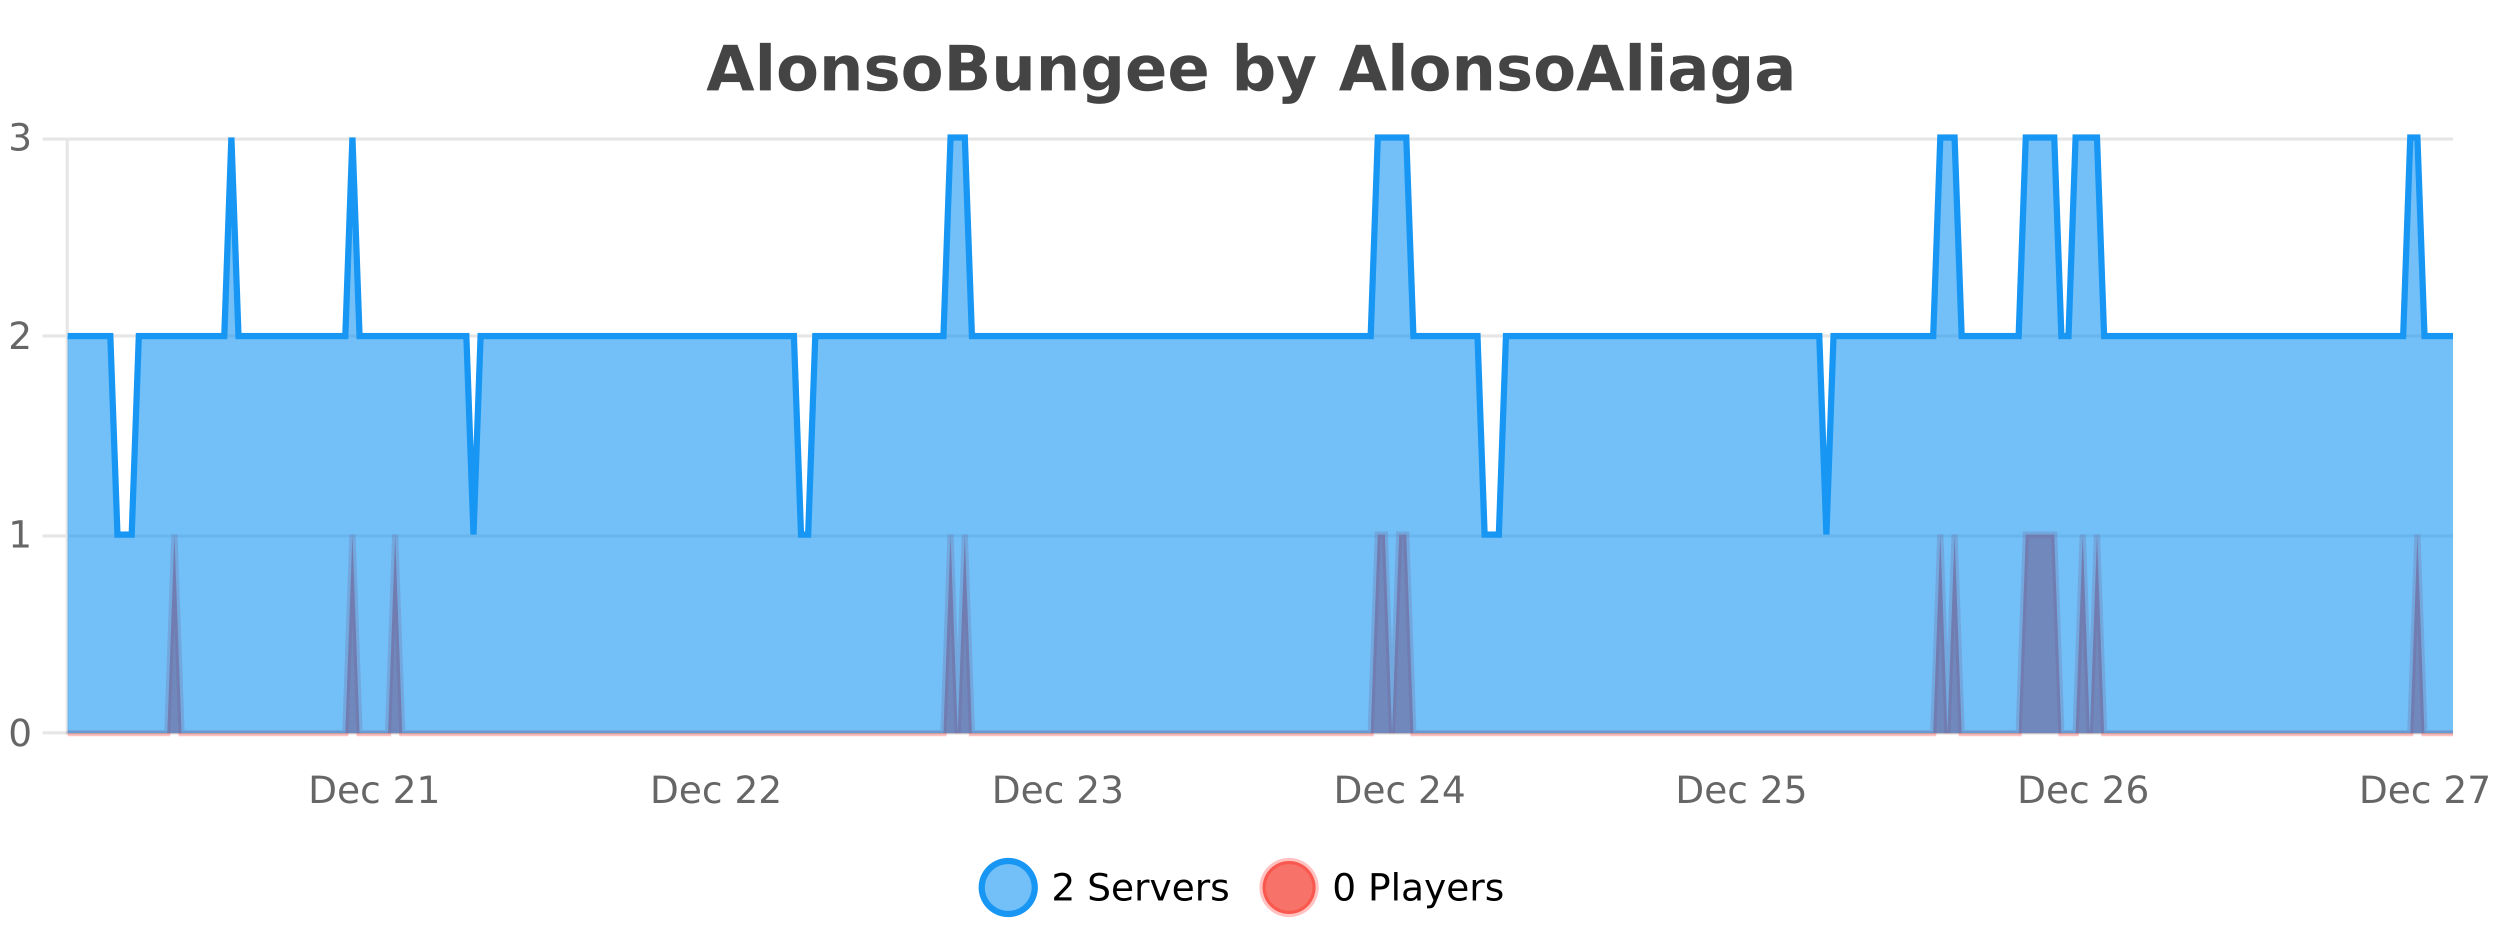 <?xml version="1.0" encoding="UTF-8"?>
<svg xmlns="http://www.w3.org/2000/svg" xmlns:xlink="http://www.w3.org/1999/xlink" width="800pt" height="300pt" viewBox="0 0 800 300" version="1.1">
<defs>
<clipPath id="clip1">
  <path d="M 285 263 L 360 263 L 360 300 L 285 300 Z M 285 263 "/>
</clipPath>
<clipPath id="clip2">
  <path d="M 375 263 L 450 263 L 450 300 L 375 300 Z M 375 263 "/>
</clipPath>
<clipPath id="clip3">
  <path d="M 21.633 171 L 784.961 171 L 784.961 234.602 L 21.633 234.602 Z M 21.633 171 "/>
</clipPath>
<clipPath id="clip4">
  <path d="M 20.633 142 L 785.961 142 L 785.961 235.602 L 20.633 235.602 Z M 20.633 142 "/>
</clipPath>
<clipPath id="clip5">
  <path d="M 21.633 44 L 784.961 44 L 784.961 234.602 L 21.633 234.602 Z M 21.633 44 "/>
</clipPath>
<clipPath id="clip6">
  <path d="M 20.633 43 L 785.961 43 L 785.961 200 L 20.633 200 Z M 20.633 43 "/>
</clipPath>
</defs>
<g id="surface3917021">
<rect x="0" y="0" width="800" height="300" style="fill:rgb(100%,100%,100%);fill-opacity:1;stroke:none;"/>
<path style="fill:none;stroke-width:1;stroke-linecap:butt;stroke-linejoin:miter;stroke:rgb(0%,0%,0%);stroke-opacity:0.098;stroke-miterlimit:10;" d="M 22 234.5 L 784.961 234.5 "/>
<path style="fill:none;stroke-width:1;stroke-linecap:butt;stroke-linejoin:miter;stroke:rgb(0%,0%,0%);stroke-opacity:0.098;stroke-miterlimit:10;" d="M 13.633 234.5 L 21 234.5 "/>
<path style="fill:none;stroke-width:1;stroke-linecap:butt;stroke-linejoin:miter;stroke:rgb(0%,0%,0%);stroke-opacity:0.098;stroke-miterlimit:10;" d="M 22 171.5 L 784.961 171.5 "/>
<path style="fill:none;stroke-width:1;stroke-linecap:butt;stroke-linejoin:miter;stroke:rgb(0%,0%,0%);stroke-opacity:0.098;stroke-miterlimit:10;" d="M 13.633 171.5 L 21 171.5 "/>
<path style="fill:none;stroke-width:1;stroke-linecap:butt;stroke-linejoin:miter;stroke:rgb(0%,0%,0%);stroke-opacity:0.098;stroke-miterlimit:10;" d="M 22 107.5 L 784.961 107.5 "/>
<path style="fill:none;stroke-width:1;stroke-linecap:butt;stroke-linejoin:miter;stroke:rgb(0%,0%,0%);stroke-opacity:0.098;stroke-miterlimit:10;" d="M 13.633 107.5 L 21 107.5 "/>
<path style="fill:none;stroke-width:1;stroke-linecap:butt;stroke-linejoin:miter;stroke:rgb(0%,0%,0%);stroke-opacity:0.098;stroke-miterlimit:10;" d="M 22 44.5 L 784.961 44.5 "/>
<path style="fill:none;stroke-width:1;stroke-linecap:butt;stroke-linejoin:miter;stroke:rgb(0%,0%,0%);stroke-opacity:0.098;stroke-miterlimit:10;" d="M 13.633 44.5 L 21 44.5 "/>
<path style=" stroke:none;fill-rule:nonzero;fill:rgb(9.02%,58.824%,95.294%);fill-opacity:0.6;" d="M 331.121 284 C 331.121 288.688 327.324 292.484 322.637 292.484 C 317.953 292.484 314.152 288.688 314.152 284 C 314.152 279.312 317.953 275.516 322.637 275.516 C 327.324 275.516 331.121 279.312 331.121 284 Z M 331.121 284 "/>
<g clip-path="url(#clip1)" clip-rule="nonzero">
<path style="fill:none;stroke-width:2;stroke-linecap:butt;stroke-linejoin:miter;stroke:rgb(9.02%,58.824%,95.294%);stroke-opacity:1;stroke-miterlimit:10;" d="M 331.121 284 C 331.121 288.688 327.324 292.484 322.637 292.484 C 317.953 292.484 314.152 288.688 314.152 284 C 314.152 279.312 317.953 275.516 322.637 275.516 C 327.324 275.516 331.121 279.312 331.121 284 Z M 331.121 284 "/>
</g>
<path style=" stroke:none;fill-rule:nonzero;fill:rgb(0%,0%,0%);fill-opacity:1;" d="M 338.75 287.156 L 342.891 287.156 L 342.891 288.156 L 337.328 288.156 L 337.328 287.156 C 337.773 286.699 338.383 286.078 339.156 285.297 C 339.938 284.508 340.426 283.996 340.625 283.766 C 341.008 283.352 341.273 282.996 341.422 282.703 C 341.578 282.402 341.656 282.109 341.656 281.828 C 341.656 281.359 341.488 280.98 341.156 280.688 C 340.832 280.398 340.41 280.25 339.891 280.25 C 339.516 280.25 339.117 280.312 338.703 280.438 C 338.297 280.562 337.859 280.762 337.391 281.031 L 337.391 279.828 C 337.867 279.641 338.312 279.5 338.719 279.406 C 339.133 279.305 339.516 279.25 339.859 279.25 C 340.766 279.25 341.488 279.48 342.031 279.938 C 342.57 280.387 342.844 280.992 342.844 281.75 C 342.844 282.105 342.773 282.445 342.641 282.766 C 342.504 283.09 342.258 283.469 341.906 283.906 C 341.801 284.023 341.488 284.352 340.969 284.891 C 340.445 285.434 339.707 286.188 338.75 287.156 Z M 354.32 279.688 L 354.32 280.844 C 353.871 280.637 353.445 280.48 353.039 280.375 C 352.641 280.262 352.262 280.203 351.898 280.203 C 351.25 280.203 350.75 280.328 350.398 280.578 C 350.055 280.828 349.883 281.188 349.883 281.656 C 349.883 282.043 349.996 282.336 350.227 282.531 C 350.453 282.73 350.898 282.887 351.555 283 L 352.258 283.156 C 353.141 283.324 353.793 283.621 354.211 284.047 C 354.637 284.465 354.852 285.027 354.852 285.734 C 354.852 286.59 354.562 287.234 353.992 287.672 C 353.43 288.109 352.594 288.328 351.492 288.328 C 351.086 288.328 350.648 288.281 350.18 288.188 C 349.711 288.094 349.227 287.953 348.727 287.766 L 348.727 286.547 C 349.203 286.82 349.672 287.023 350.133 287.156 C 350.602 287.293 351.055 287.359 351.492 287.359 C 352.168 287.359 352.688 287.23 353.055 286.969 C 353.43 286.699 353.617 286.32 353.617 285.828 C 353.617 285.402 353.48 285.07 353.211 284.828 C 352.949 284.578 352.516 284.398 351.914 284.281 L 351.195 284.141 C 350.309 283.965 349.668 283.688 349.273 283.312 C 348.887 282.938 348.695 282.418 348.695 281.75 C 348.695 280.969 348.965 280.359 349.508 279.922 C 350.047 279.477 350.797 279.25 351.758 279.25 C 352.172 279.25 352.59 279.289 353.008 279.359 C 353.434 279.434 353.871 279.543 354.32 279.688 Z M 362.266 284.609 L 362.266 285.125 L 357.297 285.125 C 357.348 285.875 357.57 286.445 357.969 286.828 C 358.375 287.215 358.93 287.406 359.641 287.406 C 360.055 287.406 360.457 287.359 360.844 287.266 C 361.238 287.164 361.629 287.008 362.016 286.797 L 362.016 287.828 C 361.617 287.984 361.219 288.105 360.812 288.188 C 360.406 288.281 359.992 288.328 359.578 288.328 C 358.535 288.328 357.707 288.027 357.094 287.422 C 356.477 286.809 356.172 285.98 356.172 284.938 C 356.172 283.867 356.461 283.016 357.047 282.391 C 357.629 281.758 358.41 281.438 359.391 281.438 C 360.273 281.438 360.973 281.727 361.484 282.297 C 362.004 282.859 362.266 283.633 362.266 284.609 Z M 361.188 284.281 C 361.176 283.699 361.008 283.23 360.688 282.875 C 360.363 282.523 359.938 282.344 359.406 282.344 C 358.801 282.344 358.316 282.516 357.953 282.859 C 357.598 283.203 357.395 283.684 357.344 284.297 Z M 367.836 282.594 C 367.711 282.531 367.574 282.484 367.43 282.453 C 367.293 282.414 367.137 282.391 366.961 282.391 C 366.355 282.391 365.887 282.59 365.555 282.984 C 365.23 283.383 365.07 283.953 365.07 284.703 L 365.07 288.156 L 363.992 288.156 L 363.992 281.594 L 365.07 281.594 L 365.07 282.609 C 365.297 282.215 365.594 281.922 365.961 281.734 C 366.324 281.539 366.766 281.438 367.289 281.438 C 367.359 281.438 367.438 281.445 367.523 281.453 C 367.617 281.465 367.715 281.48 367.82 281.5 Z M 368.195 281.594 L 369.336 281.594 L 371.383 287.094 L 373.445 281.594 L 374.586 281.594 L 372.117 288.156 L 370.648 288.156 Z M 381.688 284.609 L 381.688 285.125 L 376.719 285.125 C 376.77 285.875 376.992 286.445 377.391 286.828 C 377.797 287.215 378.352 287.406 379.062 287.406 C 379.477 287.406 379.879 287.359 380.266 287.266 C 380.66 287.164 381.051 287.008 381.438 286.797 L 381.438 287.828 C 381.039 287.984 380.641 288.105 380.234 288.188 C 379.828 288.281 379.414 288.328 379 288.328 C 377.957 288.328 377.129 288.027 376.516 287.422 C 375.898 286.809 375.594 285.98 375.594 284.938 C 375.594 283.867 375.883 283.016 376.469 282.391 C 377.051 281.758 377.832 281.438 378.812 281.438 C 379.695 281.438 380.395 281.727 380.906 282.297 C 381.426 282.859 381.688 283.633 381.688 284.609 Z M 380.609 284.281 C 380.598 283.699 380.43 283.23 380.109 282.875 C 379.785 282.523 379.359 282.344 378.828 282.344 C 378.223 282.344 377.738 282.516 377.375 282.859 C 377.02 283.203 376.816 283.684 376.766 284.297 Z M 387.258 282.594 C 387.133 282.531 386.996 282.484 386.852 282.453 C 386.715 282.414 386.559 282.391 386.383 282.391 C 385.777 282.391 385.309 282.59 384.977 282.984 C 384.652 283.383 384.492 283.953 384.492 284.703 L 384.492 288.156 L 383.414 288.156 L 383.414 281.594 L 384.492 281.594 L 384.492 282.609 C 384.719 282.215 385.016 281.922 385.383 281.734 C 385.746 281.539 386.188 281.438 386.711 281.438 C 386.781 281.438 386.859 281.445 386.945 281.453 C 387.039 281.465 387.137 281.48 387.242 281.5 Z M 392.562 281.781 L 392.562 282.812 C 392.258 282.656 391.941 282.543 391.609 282.469 C 391.285 282.387 390.945 282.344 390.594 282.344 C 390.062 282.344 389.66 282.43 389.391 282.594 C 389.117 282.75 388.984 282.996 388.984 283.328 C 388.984 283.578 389.078 283.777 389.266 283.922 C 389.461 284.059 389.852 284.188 390.438 284.312 L 390.797 284.406 C 391.566 284.562 392.113 284.793 392.438 285.094 C 392.758 285.398 392.922 285.812 392.922 286.344 C 392.922 286.961 392.676 287.445 392.188 287.797 C 391.707 288.152 391.047 288.328 390.203 288.328 C 389.848 288.328 389.477 288.289 389.094 288.219 C 388.719 288.156 388.32 288.059 387.906 287.922 L 387.906 286.797 C 388.301 287.008 388.691 287.164 389.078 287.266 C 389.461 287.371 389.848 287.422 390.234 287.422 C 390.734 287.422 391.117 287.34 391.391 287.172 C 391.672 286.996 391.812 286.746 391.812 286.422 C 391.812 286.133 391.711 285.906 391.516 285.75 C 391.316 285.594 390.883 285.445 390.219 285.297 L 389.844 285.219 C 389.176 285.074 388.691 284.855 388.391 284.562 C 388.098 284.273 387.953 283.875 387.953 283.375 C 387.953 282.75 388.172 282.273 388.609 281.938 C 389.047 281.605 389.664 281.438 390.469 281.438 C 390.863 281.438 391.238 281.469 391.594 281.531 C 391.945 281.586 392.27 281.668 392.562 281.781 Z M 332.637 277.016 "/>
<path style=" stroke:none;fill-rule:nonzero;fill:rgb(96.863%,44.706%,40.784%);fill-opacity:1;" d="M 420.988 284 C 420.988 288.688 417.191 292.484 412.504 292.484 C 407.82 292.484 404.02 288.688 404.02 284 C 404.02 279.312 407.82 275.516 412.504 275.516 C 417.191 275.516 420.988 279.312 420.988 284 Z M 420.988 284 "/>
<g clip-path="url(#clip2)" clip-rule="nonzero">
<path style="fill:none;stroke-width:2;stroke-linecap:butt;stroke-linejoin:miter;stroke:rgb(100%,4.706%,0%);stroke-opacity:0.247;stroke-miterlimit:10;" d="M 420.988 284 C 420.988 288.688 417.191 292.484 412.504 292.484 C 407.82 292.484 404.02 288.688 404.02 284 C 404.02 279.312 407.82 275.516 412.504 275.516 C 417.191 275.516 420.988 279.312 420.988 284 Z M 420.988 284 "/>
</g>
<path style=" stroke:none;fill-rule:nonzero;fill:rgb(0%,0%,0%);fill-opacity:1;" d="M 430.133 280.188 C 429.527 280.188 429.07 280.492 428.758 281.094 C 428.453 281.688 428.305 282.59 428.305 283.797 C 428.305 284.996 428.453 285.898 428.758 286.5 C 429.07 287.094 429.527 287.391 430.133 287.391 C 430.746 287.391 431.203 287.094 431.508 286.5 C 431.82 285.898 431.977 284.996 431.977 283.797 C 431.977 282.59 431.82 281.688 431.508 281.094 C 431.203 280.492 430.746 280.188 430.133 280.188 Z M 430.133 279.25 C 431.109 279.25 431.859 279.641 432.383 280.422 C 432.902 281.195 433.164 282.32 433.164 283.797 C 433.164 285.266 432.902 286.391 432.383 287.172 C 431.859 287.945 431.109 288.328 430.133 288.328 C 429.152 288.328 428.402 287.945 427.883 287.172 C 427.371 286.391 427.117 285.266 427.117 283.797 C 427.117 282.32 427.371 281.195 427.883 280.422 C 428.402 279.641 429.152 279.25 430.133 279.25 Z M 440.125 280.375 L 440.125 283.672 L 441.609 283.672 C 442.16 283.672 442.586 283.531 442.891 283.25 C 443.191 282.961 443.344 282.547 443.344 282.016 C 443.344 281.496 443.191 281.094 442.891 280.812 C 442.586 280.523 442.16 280.375 441.609 280.375 Z M 438.938 279.406 L 441.609 279.406 C 442.598 279.406 443.344 279.633 443.844 280.078 C 444.344 280.516 444.594 281.164 444.594 282.016 C 444.594 282.883 444.344 283.539 443.844 283.984 C 443.344 284.422 442.598 284.641 441.609 284.641 L 440.125 284.641 L 440.125 288.156 L 438.938 288.156 Z M 446.129 279.031 L 447.207 279.031 L 447.207 288.156 L 446.129 288.156 Z M 452.445 284.859 C 451.578 284.859 450.977 284.961 450.633 285.156 C 450.297 285.355 450.133 285.695 450.133 286.172 C 450.133 286.559 450.258 286.867 450.508 287.094 C 450.766 287.312 451.109 287.422 451.539 287.422 C 452.141 287.422 452.621 287.215 452.977 286.797 C 453.34 286.371 453.523 285.805 453.523 285.094 L 453.523 284.859 Z M 454.602 284.406 L 454.602 288.156 L 453.523 288.156 L 453.523 287.156 C 453.273 287.555 452.965 287.852 452.602 288.047 C 452.234 288.234 451.789 288.328 451.258 288.328 C 450.578 288.328 450.043 288.141 449.648 287.766 C 449.25 287.383 449.055 286.875 449.055 286.25 C 449.055 285.512 449.297 284.953 449.789 284.578 C 450.289 284.203 451.027 284.016 452.008 284.016 L 453.523 284.016 L 453.523 283.906 C 453.523 283.406 453.355 283.023 453.023 282.75 C 452.699 282.48 452.246 282.344 451.664 282.344 C 451.289 282.344 450.918 282.391 450.555 282.484 C 450.199 282.578 449.859 282.715 449.539 282.891 L 449.539 281.891 C 449.934 281.734 450.312 281.621 450.68 281.547 C 451.055 281.477 451.418 281.438 451.773 281.438 C 452.719 281.438 453.43 281.684 453.898 282.172 C 454.367 282.664 454.602 283.406 454.602 284.406 Z M 459.551 288.766 C 459.246 289.547 458.949 290.055 458.66 290.297 C 458.367 290.535 457.98 290.656 457.504 290.656 L 456.645 290.656 L 456.645 289.75 L 457.27 289.75 C 457.57 289.75 457.801 289.676 457.957 289.531 C 458.121 289.395 458.305 289.066 458.504 288.547 L 458.707 288.047 L 456.051 281.594 L 457.191 281.594 L 459.238 286.719 L 461.301 281.594 L 462.441 281.594 Z M 469.543 284.609 L 469.543 285.125 L 464.574 285.125 C 464.625 285.875 464.848 286.445 465.246 286.828 C 465.652 287.215 466.207 287.406 466.918 287.406 C 467.332 287.406 467.734 287.359 468.121 287.266 C 468.516 287.164 468.906 287.008 469.293 286.797 L 469.293 287.828 C 468.895 287.984 468.496 288.105 468.09 288.188 C 467.684 288.281 467.27 288.328 466.855 288.328 C 465.812 288.328 464.984 288.027 464.371 287.422 C 463.754 286.809 463.449 285.98 463.449 284.938 C 463.449 283.867 463.738 283.016 464.324 282.391 C 464.906 281.758 465.688 281.438 466.668 281.438 C 467.551 281.438 468.25 281.727 468.762 282.297 C 469.281 282.859 469.543 283.633 469.543 284.609 Z M 468.465 284.281 C 468.453 283.699 468.285 283.23 467.965 282.875 C 467.641 282.523 467.215 282.344 466.684 282.344 C 466.078 282.344 465.594 282.516 465.23 282.859 C 464.875 283.203 464.672 283.684 464.621 284.297 Z M 475.113 282.594 C 474.988 282.531 474.852 282.484 474.707 282.453 C 474.57 282.414 474.414 282.391 474.238 282.391 C 473.633 282.391 473.164 282.59 472.832 282.984 C 472.508 283.383 472.348 283.953 472.348 284.703 L 472.348 288.156 L 471.27 288.156 L 471.27 281.594 L 472.348 281.594 L 472.348 282.609 C 472.574 282.215 472.871 281.922 473.238 281.734 C 473.602 281.539 474.043 281.438 474.566 281.438 C 474.637 281.438 474.715 281.445 474.801 281.453 C 474.895 281.465 474.992 281.48 475.098 281.5 Z M 480.422 281.781 L 480.422 282.812 C 480.117 282.656 479.801 282.543 479.469 282.469 C 479.145 282.387 478.805 282.344 478.453 282.344 C 477.922 282.344 477.52 282.43 477.25 282.594 C 476.977 282.75 476.844 282.996 476.844 283.328 C 476.844 283.578 476.938 283.777 477.125 283.922 C 477.32 284.059 477.711 284.188 478.297 284.312 L 478.656 284.406 C 479.426 284.562 479.973 284.793 480.297 285.094 C 480.617 285.398 480.781 285.812 480.781 286.344 C 480.781 286.961 480.535 287.445 480.047 287.797 C 479.566 288.152 478.906 288.328 478.062 288.328 C 477.707 288.328 477.336 288.289 476.953 288.219 C 476.578 288.156 476.18 288.059 475.766 287.922 L 475.766 286.797 C 476.16 287.008 476.551 287.164 476.938 287.266 C 477.32 287.371 477.707 287.422 478.094 287.422 C 478.594 287.422 478.977 287.34 479.25 287.172 C 479.531 286.996 479.672 286.746 479.672 286.422 C 479.672 286.133 479.57 285.906 479.375 285.75 C 479.176 285.594 478.742 285.445 478.078 285.297 L 477.703 285.219 C 477.035 285.074 476.551 284.855 476.25 284.562 C 475.957 284.273 475.812 283.875 475.812 283.375 C 475.812 282.75 476.031 282.273 476.469 281.938 C 476.906 281.605 477.523 281.438 478.328 281.438 C 478.723 281.438 479.098 281.469 479.453 281.531 C 479.805 281.586 480.129 281.668 480.422 281.781 Z M 422.504 277.016 "/>
<path style=" stroke:none;fill-rule:nonzero;fill:rgb(26.667%,26.667%,26.667%);fill-opacity:1;" d="M 236.688 26.266 L 230.812 26.266 L 229.875 28.922 L 226.094 28.922 L 231.5 14.344 L 235.984 14.344 L 241.375 28.922 L 237.609 28.922 Z M 231.75 23.562 L 235.734 23.562 L 233.75 17.766 Z M 243.164 13.719 L 246.648 13.719 L 246.648 28.922 L 243.164 28.922 Z M 255.227 20.219 C 254.445 20.219 253.852 20.5 253.445 21.062 C 253.039 21.617 252.836 22.418 252.836 23.469 C 252.836 24.512 253.039 25.312 253.445 25.875 C 253.852 26.43 254.445 26.703 255.227 26.703 C 255.984 26.703 256.562 26.43 256.961 25.875 C 257.367 25.312 257.57 24.512 257.57 23.469 C 257.57 22.418 257.367 21.617 256.961 21.062 C 256.562 20.5 255.984 20.219 255.227 20.219 Z M 255.227 17.719 C 257.102 17.719 258.562 18.23 259.617 19.25 C 260.68 20.262 261.211 21.668 261.211 23.469 C 261.211 25.262 260.68 26.668 259.617 27.688 C 258.562 28.699 257.102 29.203 255.227 29.203 C 253.328 29.203 251.852 28.699 250.789 27.688 C 249.727 26.668 249.195 25.262 249.195 23.469 C 249.195 21.668 249.727 20.262 250.789 19.25 C 251.852 18.23 253.328 17.719 255.227 17.719 Z M 274.746 22.266 L 274.746 28.922 L 271.23 28.922 L 271.23 23.828 C 271.23 22.883 271.207 22.23 271.168 21.875 C 271.125 21.512 271.051 21.246 270.949 21.078 C 270.812 20.852 270.625 20.672 270.387 20.547 C 270.156 20.422 269.891 20.359 269.59 20.359 C 268.859 20.359 268.285 20.641 267.871 21.203 C 267.453 21.766 267.246 22.547 267.246 23.547 L 267.246 28.922 L 263.762 28.922 L 263.762 17.984 L 267.246 17.984 L 267.246 19.578 C 267.777 18.945 268.34 18.477 268.934 18.172 C 269.527 17.871 270.176 17.719 270.887 17.719 C 272.156 17.719 273.113 18.109 273.762 18.891 C 274.418 19.664 274.746 20.789 274.746 22.266 Z M 286.531 18.328 L 286.531 20.984 C 285.789 20.672 285.07 20.438 284.375 20.281 C 283.676 20.125 283.016 20.047 282.391 20.047 C 281.734 20.047 281.242 20.133 280.922 20.297 C 280.598 20.465 280.438 20.719 280.438 21.062 C 280.438 21.344 280.555 21.559 280.797 21.703 C 281.047 21.852 281.484 21.961 282.109 22.031 L 282.734 22.125 C 284.523 22.355 285.727 22.73 286.344 23.25 C 286.957 23.773 287.266 24.59 287.266 25.703 C 287.266 26.871 286.832 27.746 285.969 28.328 C 285.113 28.914 283.836 29.203 282.141 29.203 C 281.41 29.203 280.66 29.145 279.891 29.031 C 279.117 28.918 278.328 28.746 277.516 28.516 L 277.516 25.859 C 278.211 26.203 278.926 26.461 279.656 26.625 C 280.383 26.793 281.129 26.875 281.891 26.875 C 282.578 26.875 283.094 26.781 283.438 26.594 C 283.781 26.406 283.953 26.125 283.953 25.75 C 283.953 25.438 283.832 25.211 283.594 25.062 C 283.352 24.906 282.879 24.789 282.172 24.703 L 281.562 24.625 C 280 24.43 278.906 24.07 278.281 23.547 C 277.656 23.016 277.344 22.215 277.344 21.141 C 277.344 19.984 277.738 19.125 278.531 18.562 C 279.332 18 280.551 17.719 282.188 17.719 C 282.832 17.719 283.508 17.773 284.219 17.875 C 284.926 17.969 285.695 18.121 286.531 18.328 Z M 295.109 20.219 C 294.328 20.219 293.734 20.5 293.328 21.062 C 292.922 21.617 292.719 22.418 292.719 23.469 C 292.719 24.512 292.922 25.312 293.328 25.875 C 293.734 26.43 294.328 26.703 295.109 26.703 C 295.867 26.703 296.445 26.43 296.844 25.875 C 297.25 25.312 297.453 24.512 297.453 23.469 C 297.453 22.418 297.25 21.617 296.844 21.062 C 296.445 20.5 295.867 20.219 295.109 20.219 Z M 295.109 17.719 C 296.984 17.719 298.445 18.23 299.5 19.25 C 300.562 20.262 301.094 21.668 301.094 23.469 C 301.094 25.262 300.562 26.668 299.5 27.688 C 298.445 28.699 296.984 29.203 295.109 29.203 C 293.211 29.203 291.734 28.699 290.672 27.688 C 289.609 26.668 289.078 25.262 289.078 23.469 C 289.078 21.668 289.609 20.262 290.672 19.25 C 291.734 18.23 293.211 17.719 295.109 17.719 Z M 309.629 19.984 C 310.223 19.984 310.668 19.855 310.973 19.594 C 311.285 19.336 311.441 18.949 311.441 18.438 C 311.441 17.938 311.285 17.559 310.973 17.297 C 310.668 17.039 310.223 16.906 309.629 16.906 L 307.551 16.906 L 307.551 19.984 Z M 309.754 26.359 C 310.512 26.359 311.082 26.203 311.457 25.891 C 311.84 25.57 312.035 25.086 312.035 24.438 C 312.035 23.805 311.848 23.328 311.473 23.016 C 311.098 22.703 310.523 22.547 309.754 22.547 L 307.551 22.547 L 307.551 26.359 Z M 313.254 21.125 C 314.066 21.355 314.691 21.789 315.129 22.422 C 315.574 23.047 315.801 23.82 315.801 24.734 C 315.801 26.141 315.32 27.195 314.363 27.891 C 313.414 28.578 311.973 28.922 310.035 28.922 L 303.801 28.922 L 303.801 14.344 L 309.441 14.344 C 311.461 14.344 312.926 14.652 313.832 15.266 C 314.746 15.871 315.207 16.852 315.207 18.203 C 315.207 18.914 315.039 19.516 314.707 20.016 C 314.371 20.508 313.887 20.875 313.254 21.125 Z M 318.766 24.656 L 318.766 17.984 L 322.281 17.984 L 322.281 19.078 C 322.281 19.672 322.273 20.418 322.266 21.312 C 322.266 22.211 322.266 22.805 322.266 23.094 C 322.266 23.98 322.285 24.617 322.328 25 C 322.379 25.387 322.457 25.668 322.562 25.844 C 322.707 26.074 322.895 26.25 323.125 26.375 C 323.352 26.5 323.617 26.562 323.922 26.562 C 324.648 26.562 325.223 26.281 325.641 25.719 C 326.055 25.156 326.266 24.383 326.266 23.391 L 326.266 17.984 L 329.766 17.984 L 329.766 28.922 L 326.266 28.922 L 326.266 27.344 C 325.734 27.98 325.172 28.449 324.578 28.75 C 323.992 29.051 323.348 29.203 322.641 29.203 C 321.379 29.203 320.414 28.82 319.75 28.047 C 319.094 27.266 318.766 26.137 318.766 24.656 Z M 344.109 22.266 L 344.109 28.922 L 340.594 28.922 L 340.594 23.828 C 340.594 22.883 340.57 22.23 340.531 21.875 C 340.488 21.512 340.414 21.246 340.312 21.078 C 340.176 20.852 339.988 20.672 339.75 20.547 C 339.52 20.422 339.254 20.359 338.953 20.359 C 338.223 20.359 337.648 20.641 337.234 21.203 C 336.816 21.766 336.609 22.547 336.609 23.547 L 336.609 28.922 L 333.125 28.922 L 333.125 17.984 L 336.609 17.984 L 336.609 19.578 C 337.141 18.945 337.703 18.477 338.297 18.172 C 338.891 17.871 339.539 17.719 340.25 17.719 C 341.52 17.719 342.477 18.109 343.125 18.891 C 343.781 19.664 344.109 20.789 344.109 22.266 Z M 354.805 27.062 C 354.324 27.699 353.793 28.168 353.211 28.469 C 352.625 28.773 351.953 28.922 351.195 28.922 C 349.859 28.922 348.758 28.398 347.883 27.344 C 347.016 26.293 346.586 24.953 346.586 23.328 C 346.586 21.695 347.016 20.355 347.883 19.312 C 348.758 18.262 349.859 17.734 351.195 17.734 C 351.953 17.734 352.625 17.887 353.211 18.188 C 353.793 18.492 354.324 18.965 354.805 19.609 L 354.805 17.984 L 358.32 17.984 L 358.32 27.812 C 358.32 29.57 357.762 30.914 356.648 31.844 C 355.543 32.77 353.934 33.234 351.82 33.234 C 351.141 33.234 350.48 33.18 349.836 33.078 C 349.199 32.973 348.559 32.816 347.914 32.609 L 347.914 29.875 C 348.527 30.227 349.125 30.488 349.711 30.656 C 350.293 30.832 350.883 30.922 351.477 30.922 C 352.621 30.922 353.461 30.672 353.992 30.172 C 354.531 29.672 354.805 28.887 354.805 27.812 Z M 352.492 20.266 C 351.773 20.266 351.211 20.531 350.805 21.062 C 350.398 21.594 350.195 22.352 350.195 23.328 C 350.195 24.328 350.387 25.09 350.773 25.609 C 351.168 26.121 351.742 26.375 352.492 26.375 C 353.219 26.375 353.789 26.109 354.195 25.578 C 354.602 25.047 354.805 24.297 354.805 23.328 C 354.805 22.352 354.602 21.594 354.195 21.062 C 353.789 20.531 353.219 20.266 352.492 20.266 Z M 372.586 23.422 L 372.586 24.422 L 364.414 24.422 C 364.496 25.246 364.793 25.859 365.305 26.266 C 365.812 26.672 366.523 26.875 367.43 26.875 C 368.168 26.875 368.922 26.766 369.695 26.547 C 370.465 26.328 371.258 26 372.07 25.562 L 372.07 28.25 C 371.246 28.562 370.418 28.797 369.586 28.953 C 368.762 29.117 367.938 29.203 367.117 29.203 C 365.137 29.203 363.594 28.703 362.492 27.703 C 361.398 26.695 360.852 25.281 360.852 23.469 C 360.852 21.68 361.387 20.273 362.461 19.25 C 363.543 18.23 365.027 17.719 366.914 17.719 C 368.633 17.719 370.008 18.242 371.039 19.281 C 372.07 20.312 372.586 21.695 372.586 23.422 Z M 368.992 22.266 C 368.992 21.602 368.797 21.062 368.414 20.656 C 368.027 20.25 367.523 20.047 366.898 20.047 C 366.219 20.047 365.668 20.242 365.242 20.625 C 364.824 21 364.562 21.547 364.461 22.266 Z M 386.152 23.422 L 386.152 24.422 L 377.98 24.422 C 378.062 25.246 378.359 25.859 378.871 26.266 C 379.379 26.672 380.09 26.875 380.996 26.875 C 381.734 26.875 382.488 26.766 383.262 26.547 C 384.031 26.328 384.824 26 385.637 25.562 L 385.637 28.25 C 384.812 28.562 383.984 28.797 383.152 28.953 C 382.328 29.117 381.504 29.203 380.684 29.203 C 378.703 29.203 377.16 28.703 376.059 27.703 C 374.965 26.695 374.418 25.281 374.418 23.469 C 374.418 21.68 374.953 20.273 376.027 19.25 C 377.109 18.23 378.594 17.719 380.48 17.719 C 382.199 17.719 383.574 18.242 384.605 19.281 C 385.637 20.312 386.152 21.695 386.152 23.422 Z M 382.559 22.266 C 382.559 21.602 382.363 21.062 381.98 20.656 C 381.594 20.25 381.09 20.047 380.465 20.047 C 379.785 20.047 379.234 20.242 378.809 20.625 C 378.391 21 378.129 21.547 378.027 22.266 Z M 401.586 26.672 C 402.336 26.672 402.906 26.402 403.305 25.859 C 403.699 25.309 403.898 24.512 403.898 23.469 C 403.898 22.43 403.699 21.637 403.305 21.094 C 402.906 20.543 402.336 20.266 401.586 20.266 C 400.836 20.266 400.258 20.543 399.852 21.094 C 399.453 21.637 399.258 22.43 399.258 23.469 C 399.258 24.5 399.453 25.293 399.852 25.844 C 400.258 26.398 400.836 26.672 401.586 26.672 Z M 399.258 19.578 C 399.746 18.945 400.281 18.477 400.867 18.172 C 401.449 17.871 402.121 17.719 402.883 17.719 C 404.234 17.719 405.344 18.258 406.211 19.328 C 407.074 20.402 407.508 21.781 407.508 23.469 C 407.508 25.148 407.074 26.523 406.211 27.594 C 405.344 28.668 404.234 29.203 402.883 29.203 C 402.121 29.203 401.449 29.051 400.867 28.75 C 400.281 28.449 399.746 27.98 399.258 27.344 L 399.258 28.922 L 395.773 28.922 L 395.773 13.719 L 399.258 13.719 Z M 408.652 17.984 L 412.137 17.984 L 415.09 25.406 L 417.59 17.984 L 421.074 17.984 L 416.48 29.953 C 416.02 31.172 415.48 32.02 414.855 32.5 C 414.238 32.988 413.434 33.234 412.434 33.234 L 410.402 33.234 L 410.402 30.938 L 411.496 30.938 C 412.09 30.938 412.52 30.844 412.793 30.656 C 413.062 30.469 413.27 30.129 413.418 29.641 L 413.527 29.344 Z M 439.09 26.266 L 433.215 26.266 L 432.277 28.922 L 428.496 28.922 L 433.902 14.344 L 438.387 14.344 L 443.777 28.922 L 440.012 28.922 Z M 434.152 23.562 L 438.137 23.562 L 436.152 17.766 Z M 445.57 13.719 L 449.055 13.719 L 449.055 28.922 L 445.57 28.922 Z M 457.625 20.219 C 456.844 20.219 456.25 20.5 455.844 21.062 C 455.438 21.617 455.234 22.418 455.234 23.469 C 455.234 24.512 455.438 25.312 455.844 25.875 C 456.25 26.43 456.844 26.703 457.625 26.703 C 458.383 26.703 458.961 26.43 459.359 25.875 C 459.766 25.312 459.969 24.512 459.969 23.469 C 459.969 22.418 459.766 21.617 459.359 21.062 C 458.961 20.5 458.383 20.219 457.625 20.219 Z M 457.625 17.719 C 459.5 17.719 460.961 18.23 462.016 19.25 C 463.078 20.262 463.609 21.668 463.609 23.469 C 463.609 25.262 463.078 26.668 462.016 27.688 C 460.961 28.699 459.5 29.203 457.625 29.203 C 455.727 29.203 454.25 28.699 453.188 27.688 C 452.125 26.668 451.594 25.262 451.594 23.469 C 451.594 21.668 452.125 20.262 453.188 19.25 C 454.25 18.23 455.727 17.719 457.625 17.719 Z M 477.148 22.266 L 477.148 28.922 L 473.633 28.922 L 473.633 23.828 C 473.633 22.883 473.609 22.23 473.57 21.875 C 473.527 21.512 473.453 21.246 473.352 21.078 C 473.215 20.852 473.027 20.672 472.789 20.547 C 472.559 20.422 472.293 20.359 471.992 20.359 C 471.262 20.359 470.688 20.641 470.273 21.203 C 469.855 21.766 469.648 22.547 469.648 23.547 L 469.648 28.922 L 466.164 28.922 L 466.164 17.984 L 469.648 17.984 L 469.648 19.578 C 470.18 18.945 470.742 18.477 471.336 18.172 C 471.93 17.871 472.578 17.719 473.289 17.719 C 474.559 17.719 475.516 18.109 476.164 18.891 C 476.82 19.664 477.148 20.789 477.148 22.266 Z M 488.934 18.328 L 488.934 20.984 C 488.191 20.672 487.473 20.438 486.777 20.281 C 486.078 20.125 485.418 20.047 484.793 20.047 C 484.137 20.047 483.645 20.133 483.324 20.297 C 483 20.465 482.84 20.719 482.84 21.062 C 482.84 21.344 482.957 21.559 483.199 21.703 C 483.449 21.852 483.887 21.961 484.512 22.031 L 485.137 22.125 C 486.926 22.355 488.129 22.73 488.746 23.25 C 489.359 23.773 489.668 24.59 489.668 25.703 C 489.668 26.871 489.234 27.746 488.371 28.328 C 487.516 28.914 486.238 29.203 484.543 29.203 C 483.812 29.203 483.062 29.145 482.293 29.031 C 481.52 28.918 480.73 28.746 479.918 28.516 L 479.918 25.859 C 480.613 26.203 481.328 26.461 482.059 26.625 C 482.785 26.793 483.531 26.875 484.293 26.875 C 484.98 26.875 485.496 26.781 485.84 26.594 C 486.184 26.406 486.355 26.125 486.355 25.75 C 486.355 25.438 486.234 25.211 485.996 25.062 C 485.754 24.906 485.281 24.789 484.574 24.703 L 483.965 24.625 C 482.402 24.43 481.309 24.07 480.684 23.547 C 480.059 23.016 479.746 22.215 479.746 21.141 C 479.746 19.984 480.141 19.125 480.934 18.562 C 481.734 18 482.953 17.719 484.59 17.719 C 485.234 17.719 485.91 17.773 486.621 17.875 C 487.328 17.969 488.098 18.121 488.934 18.328 Z M 497.508 20.219 C 496.727 20.219 496.133 20.5 495.727 21.062 C 495.32 21.617 495.117 22.418 495.117 23.469 C 495.117 24.512 495.32 25.312 495.727 25.875 C 496.133 26.43 496.727 26.703 497.508 26.703 C 498.266 26.703 498.844 26.43 499.242 25.875 C 499.648 25.312 499.852 24.512 499.852 23.469 C 499.852 22.418 499.648 21.617 499.242 21.062 C 498.844 20.5 498.266 20.219 497.508 20.219 Z M 497.508 17.719 C 499.383 17.719 500.844 18.23 501.898 19.25 C 502.961 20.262 503.492 21.668 503.492 23.469 C 503.492 25.262 502.961 26.668 501.898 27.688 C 500.844 28.699 499.383 29.203 497.508 29.203 C 495.609 29.203 494.133 28.699 493.07 27.688 C 492.008 26.668 491.477 25.262 491.477 23.469 C 491.477 21.668 492.008 20.262 493.07 19.25 C 494.133 18.23 495.609 17.719 497.508 17.719 Z M 515.047 26.266 L 509.172 26.266 L 508.234 28.922 L 504.453 28.922 L 509.859 14.344 L 514.344 14.344 L 519.734 28.922 L 515.969 28.922 Z M 510.109 23.562 L 514.094 23.562 L 512.109 17.766 Z M 521.523 13.719 L 525.008 13.719 L 525.008 28.922 L 521.523 28.922 Z M 528.383 17.984 L 531.867 17.984 L 531.867 28.922 L 528.383 28.922 Z M 528.383 13.719 L 531.867 13.719 L 531.867 16.578 L 528.383 16.578 Z M 540.125 24 C 539.395 24 538.848 24.125 538.484 24.375 C 538.117 24.617 537.938 24.98 537.938 25.469 C 537.938 25.906 538.082 26.25 538.375 26.5 C 538.676 26.75 539.086 26.875 539.609 26.875 C 540.266 26.875 540.816 26.641 541.266 26.172 C 541.723 25.703 541.953 25.117 541.953 24.406 L 541.953 24 Z M 545.469 22.688 L 545.469 28.922 L 541.953 28.922 L 541.953 27.297 C 541.484 27.965 540.953 28.449 540.359 28.75 C 539.773 29.051 539.062 29.203 538.219 29.203 C 537.094 29.203 536.176 28.875 535.469 28.219 C 534.758 27.555 534.406 26.695 534.406 25.641 C 534.406 24.359 534.844 23.422 535.719 22.828 C 536.602 22.227 537.992 21.922 539.891 21.922 L 541.953 21.922 L 541.953 21.641 C 541.953 21.09 541.734 20.688 541.297 20.438 C 540.859 20.18 540.176 20.047 539.25 20.047 C 538.5 20.047 537.801 20.125 537.156 20.281 C 536.508 20.43 535.91 20.648 535.359 20.938 L 535.359 18.281 C 536.109 18.094 536.859 17.953 537.609 17.859 C 538.367 17.766 539.129 17.719 539.891 17.719 C 541.859 17.719 543.281 18.109 544.156 18.891 C 545.031 19.664 545.469 20.93 545.469 22.688 Z M 556.172 27.062 C 555.691 27.699 555.16 28.168 554.578 28.469 C 553.992 28.773 553.32 28.922 552.562 28.922 C 551.227 28.922 550.125 28.398 549.25 27.344 C 548.383 26.293 547.953 24.953 547.953 23.328 C 547.953 21.695 548.383 20.355 549.25 19.312 C 550.125 18.262 551.227 17.734 552.562 17.734 C 553.32 17.734 553.992 17.887 554.578 18.188 C 555.16 18.492 555.691 18.965 556.172 19.609 L 556.172 17.984 L 559.688 17.984 L 559.688 27.812 C 559.688 29.57 559.129 30.914 558.016 31.844 C 556.91 32.77 555.301 33.234 553.188 33.234 C 552.508 33.234 551.848 33.18 551.203 33.078 C 550.566 32.973 549.926 32.816 549.281 32.609 L 549.281 29.875 C 549.895 30.227 550.492 30.488 551.078 30.656 C 551.66 30.832 552.25 30.922 552.844 30.922 C 553.988 30.922 554.828 30.672 555.359 30.172 C 555.898 29.672 556.172 28.887 556.172 27.812 Z M 553.859 20.266 C 553.141 20.266 552.578 20.531 552.172 21.062 C 551.766 21.594 551.562 22.352 551.562 23.328 C 551.562 24.328 551.754 25.09 552.141 25.609 C 552.535 26.121 553.109 26.375 553.859 26.375 C 554.586 26.375 555.156 26.109 555.562 25.578 C 555.969 25.047 556.172 24.297 556.172 23.328 C 556.172 22.352 555.969 21.594 555.562 21.062 C 555.156 20.531 554.586 20.266 553.859 20.266 Z M 567.938 24 C 567.207 24 566.66 24.125 566.297 24.375 C 565.93 24.617 565.75 24.98 565.75 25.469 C 565.75 25.906 565.895 26.25 566.188 26.5 C 566.488 26.75 566.898 26.875 567.422 26.875 C 568.078 26.875 568.629 26.641 569.078 26.172 C 569.535 25.703 569.766 25.117 569.766 24.406 L 569.766 24 Z M 573.281 22.688 L 573.281 28.922 L 569.766 28.922 L 569.766 27.297 C 569.297 27.965 568.766 28.449 568.172 28.75 C 567.586 29.051 566.875 29.203 566.031 29.203 C 564.906 29.203 563.988 28.875 563.281 28.219 C 562.57 27.555 562.219 26.695 562.219 25.641 C 562.219 24.359 562.656 23.422 563.531 22.828 C 564.414 22.227 565.805 21.922 567.703 21.922 L 569.766 21.922 L 569.766 21.641 C 569.766 21.09 569.547 20.688 569.109 20.438 C 568.672 20.18 567.988 20.047 567.062 20.047 C 566.312 20.047 565.613 20.125 564.969 20.281 C 564.32 20.43 563.723 20.648 563.172 20.938 L 563.172 18.281 C 563.922 18.094 564.672 17.953 565.422 17.859 C 566.18 17.766 566.941 17.719 567.703 17.719 C 569.672 17.719 571.094 18.109 571.969 18.891 C 572.844 19.664 573.281 20.93 573.281 22.688 Z M 226 10.359 "/>
<path style="fill:none;stroke-width:1;stroke-linecap:butt;stroke-linejoin:miter;stroke:rgb(0%,0%,0%);stroke-opacity:0.098;stroke-miterlimit:10;" d="M 21 234.5 L 785 234.5 "/>
<path style=" stroke:none;fill-rule:nonzero;fill:rgb(40%,40%,40%);fill-opacity:1;" d="M 100.973 249.172 L 100.973 255.984 L 102.41 255.984 C 103.617 255.984 104.496 255.715 105.051 255.172 C 105.613 254.621 105.895 253.75 105.895 252.562 C 105.895 251.398 105.613 250.543 105.051 250 C 104.496 249.449 103.617 249.172 102.41 249.172 Z M 99.785 248.203 L 102.223 248.203 C 103.918 248.203 105.164 248.559 105.957 249.266 C 106.746 249.965 107.145 251.062 107.145 252.562 C 107.145 254.074 106.742 255.184 105.941 255.891 C 105.148 256.602 103.91 256.953 102.223 256.953 L 99.785 256.953 Z M 114.602 253.406 L 114.602 253.922 L 109.633 253.922 C 109.684 254.672 109.906 255.242 110.305 255.625 C 110.711 256.012 111.266 256.203 111.977 256.203 C 112.391 256.203 112.793 256.156 113.18 256.062 C 113.574 255.961 113.965 255.805 114.352 255.594 L 114.352 256.625 C 113.953 256.781 113.555 256.902 113.148 256.984 C 112.742 257.078 112.328 257.125 111.914 257.125 C 110.871 257.125 110.043 256.824 109.43 256.219 C 108.812 255.605 108.508 254.777 108.508 253.734 C 108.508 252.664 108.797 251.812 109.383 251.188 C 109.965 250.555 110.746 250.234 111.727 250.234 C 112.609 250.234 113.309 250.523 113.82 251.094 C 114.34 251.656 114.602 252.43 114.602 253.406 Z M 113.523 253.078 C 113.512 252.496 113.344 252.027 113.023 251.672 C 112.699 251.32 112.273 251.141 111.742 251.141 C 111.137 251.141 110.652 251.312 110.289 251.656 C 109.934 252 109.73 252.48 109.68 253.094 Z M 121.094 250.641 L 121.094 251.656 C 120.781 251.48 120.473 251.352 120.172 251.266 C 119.867 251.184 119.562 251.141 119.25 251.141 C 118.539 251.141 117.992 251.367 117.609 251.812 C 117.223 252.25 117.031 252.871 117.031 253.672 C 117.031 254.477 117.223 255.102 117.609 255.547 C 117.992 255.984 118.539 256.203 119.25 256.203 C 119.562 256.203 119.867 256.164 120.172 256.078 C 120.473 255.996 120.781 255.871 121.094 255.703 L 121.094 256.703 C 120.789 256.84 120.477 256.945 120.156 257.016 C 119.832 257.086 119.488 257.125 119.125 257.125 C 118.133 257.125 117.348 256.82 116.766 256.203 C 116.18 255.578 115.891 254.734 115.891 253.672 C 115.891 252.609 116.18 251.773 116.766 251.156 C 117.359 250.543 118.172 250.234 119.203 250.234 C 119.523 250.234 119.844 250.273 120.156 250.344 C 120.477 250.406 120.789 250.508 121.094 250.641 Z M 127.945 255.953 L 132.086 255.953 L 132.086 256.953 L 126.523 256.953 L 126.523 255.953 C 126.969 255.496 127.578 254.875 128.352 254.094 C 129.133 253.305 129.621 252.793 129.82 252.562 C 130.203 252.148 130.469 251.793 130.617 251.5 C 130.773 251.199 130.852 250.906 130.852 250.625 C 130.852 250.156 130.684 249.777 130.352 249.484 C 130.027 249.195 129.605 249.047 129.086 249.047 C 128.711 249.047 128.312 249.109 127.898 249.234 C 127.492 249.359 127.055 249.559 126.586 249.828 L 126.586 248.625 C 127.062 248.438 127.508 248.297 127.914 248.203 C 128.328 248.102 128.711 248.047 129.055 248.047 C 129.961 248.047 130.684 248.277 131.227 248.734 C 131.766 249.184 132.039 249.789 132.039 250.547 C 132.039 250.902 131.969 251.242 131.836 251.562 C 131.699 251.887 131.453 252.266 131.102 252.703 C 130.996 252.82 130.684 253.148 130.164 253.688 C 129.641 254.23 128.902 254.984 127.945 255.953 Z M 134.766 255.953 L 136.703 255.953 L 136.703 249.281 L 134.594 249.703 L 134.594 248.625 L 136.688 248.203 L 137.875 248.203 L 137.875 255.953 L 139.812 255.953 L 139.812 256.953 L 134.766 256.953 Z M 98.613 245.816 "/>
<path style=" stroke:none;fill-rule:nonzero;fill:rgb(40%,40%,40%);fill-opacity:1;" d="M 210.348 249.172 L 210.348 255.984 L 211.785 255.984 C 212.992 255.984 213.871 255.715 214.426 255.172 C 214.988 254.621 215.27 253.75 215.27 252.562 C 215.27 251.398 214.988 250.543 214.426 250 C 213.871 249.449 212.992 249.172 211.785 249.172 Z M 209.16 248.203 L 211.598 248.203 C 213.293 248.203 214.539 248.559 215.332 249.266 C 216.121 249.965 216.52 251.062 216.52 252.562 C 216.52 254.074 216.117 255.184 215.316 255.891 C 214.523 256.602 213.285 256.953 211.598 256.953 L 209.16 256.953 Z M 223.977 253.406 L 223.977 253.922 L 219.008 253.922 C 219.059 254.672 219.281 255.242 219.68 255.625 C 220.086 256.012 220.641 256.203 221.352 256.203 C 221.766 256.203 222.168 256.156 222.555 256.062 C 222.949 255.961 223.34 255.805 223.727 255.594 L 223.727 256.625 C 223.328 256.781 222.93 256.902 222.523 256.984 C 222.117 257.078 221.703 257.125 221.289 257.125 C 220.246 257.125 219.418 256.824 218.805 256.219 C 218.188 255.605 217.883 254.777 217.883 253.734 C 217.883 252.664 218.172 251.812 218.758 251.188 C 219.34 250.555 220.121 250.234 221.102 250.234 C 221.984 250.234 222.684 250.523 223.195 251.094 C 223.715 251.656 223.977 252.43 223.977 253.406 Z M 222.898 253.078 C 222.887 252.496 222.719 252.027 222.398 251.672 C 222.074 251.32 221.648 251.141 221.117 251.141 C 220.512 251.141 220.027 251.312 219.664 251.656 C 219.309 252 219.105 252.48 219.055 253.094 Z M 230.469 250.641 L 230.469 251.656 C 230.156 251.48 229.848 251.352 229.547 251.266 C 229.242 251.184 228.938 251.141 228.625 251.141 C 227.914 251.141 227.367 251.367 226.984 251.812 C 226.598 252.25 226.406 252.871 226.406 253.672 C 226.406 254.477 226.598 255.102 226.984 255.547 C 227.367 255.984 227.914 256.203 228.625 256.203 C 228.938 256.203 229.242 256.164 229.547 256.078 C 229.848 255.996 230.156 255.871 230.469 255.703 L 230.469 256.703 C 230.164 256.84 229.852 256.945 229.531 257.016 C 229.207 257.086 228.863 257.125 228.5 257.125 C 227.508 257.125 226.723 256.82 226.141 256.203 C 225.555 255.578 225.266 254.734 225.266 253.672 C 225.266 252.609 225.555 251.773 226.141 251.156 C 226.734 250.543 227.547 250.234 228.578 250.234 C 228.898 250.234 229.219 250.273 229.531 250.344 C 229.852 250.406 230.164 250.508 230.469 250.641 Z M 237.32 255.953 L 241.461 255.953 L 241.461 256.953 L 235.898 256.953 L 235.898 255.953 C 236.344 255.496 236.953 254.875 237.727 254.094 C 238.508 253.305 238.996 252.793 239.195 252.562 C 239.578 252.148 239.844 251.793 239.992 251.5 C 240.148 251.199 240.227 250.906 240.227 250.625 C 240.227 250.156 240.059 249.777 239.727 249.484 C 239.402 249.195 238.98 249.047 238.461 249.047 C 238.086 249.047 237.688 249.109 237.273 249.234 C 236.867 249.359 236.43 249.559 235.961 249.828 L 235.961 248.625 C 236.438 248.438 236.883 248.297 237.289 248.203 C 237.703 248.102 238.086 248.047 238.43 248.047 C 239.336 248.047 240.059 248.277 240.602 248.734 C 241.141 249.184 241.414 249.789 241.414 250.547 C 241.414 250.902 241.344 251.242 241.211 251.562 C 241.074 251.887 240.828 252.266 240.477 252.703 C 240.371 252.82 240.059 253.148 239.539 253.688 C 239.016 254.23 238.277 254.984 237.32 255.953 Z M 244.953 255.953 L 249.094 255.953 L 249.094 256.953 L 243.531 256.953 L 243.531 255.953 C 243.977 255.496 244.586 254.875 245.359 254.094 C 246.141 253.305 246.629 252.793 246.828 252.562 C 247.211 252.148 247.477 251.793 247.625 251.5 C 247.781 251.199 247.859 250.906 247.859 250.625 C 247.859 250.156 247.691 249.777 247.359 249.484 C 247.035 249.195 246.613 249.047 246.094 249.047 C 245.719 249.047 245.32 249.109 244.906 249.234 C 244.5 249.359 244.062 249.559 243.594 249.828 L 243.594 248.625 C 244.07 248.438 244.516 248.297 244.922 248.203 C 245.336 248.102 245.719 248.047 246.062 248.047 C 246.969 248.047 247.691 248.277 248.234 248.734 C 248.773 249.184 249.047 249.789 249.047 250.547 C 249.047 250.902 248.977 251.242 248.844 251.562 C 248.707 251.887 248.461 252.266 248.109 252.703 C 248.004 252.82 247.691 253.148 247.172 253.688 C 246.648 254.23 245.91 254.984 244.953 255.953 Z M 207.988 245.816 "/>
<path style=" stroke:none;fill-rule:nonzero;fill:rgb(40%,40%,40%);fill-opacity:1;" d="M 319.719 249.172 L 319.719 255.984 L 321.156 255.984 C 322.363 255.984 323.242 255.715 323.797 255.172 C 324.359 254.621 324.641 253.75 324.641 252.562 C 324.641 251.398 324.359 250.543 323.797 250 C 323.242 249.449 322.363 249.172 321.156 249.172 Z M 318.531 248.203 L 320.969 248.203 C 322.664 248.203 323.91 248.559 324.703 249.266 C 325.492 249.965 325.891 251.062 325.891 252.562 C 325.891 254.074 325.488 255.184 324.688 255.891 C 323.895 256.602 322.656 256.953 320.969 256.953 L 318.531 256.953 Z M 333.352 253.406 L 333.352 253.922 L 328.383 253.922 C 328.434 254.672 328.656 255.242 329.055 255.625 C 329.461 256.012 330.016 256.203 330.727 256.203 C 331.141 256.203 331.543 256.156 331.93 256.062 C 332.324 255.961 332.715 255.805 333.102 255.594 L 333.102 256.625 C 332.703 256.781 332.305 256.902 331.898 256.984 C 331.492 257.078 331.078 257.125 330.664 257.125 C 329.621 257.125 328.793 256.824 328.18 256.219 C 327.562 255.605 327.258 254.777 327.258 253.734 C 327.258 252.664 327.547 251.812 328.133 251.188 C 328.715 250.555 329.496 250.234 330.477 250.234 C 331.359 250.234 332.059 250.523 332.57 251.094 C 333.09 251.656 333.352 252.43 333.352 253.406 Z M 332.273 253.078 C 332.262 252.496 332.094 252.027 331.773 251.672 C 331.449 251.32 331.023 251.141 330.492 251.141 C 329.887 251.141 329.402 251.312 329.039 251.656 C 328.684 252 328.48 252.48 328.43 253.094 Z M 339.844 250.641 L 339.844 251.656 C 339.531 251.48 339.223 251.352 338.922 251.266 C 338.617 251.184 338.312 251.141 338 251.141 C 337.289 251.141 336.742 251.367 336.359 251.812 C 335.973 252.25 335.781 252.871 335.781 253.672 C 335.781 254.477 335.973 255.102 336.359 255.547 C 336.742 255.984 337.289 256.203 338 256.203 C 338.312 256.203 338.617 256.164 338.922 256.078 C 339.223 255.996 339.531 255.871 339.844 255.703 L 339.844 256.703 C 339.539 256.84 339.227 256.945 338.906 257.016 C 338.582 257.086 338.238 257.125 337.875 257.125 C 336.883 257.125 336.098 256.82 335.516 256.203 C 334.93 255.578 334.641 254.734 334.641 253.672 C 334.641 252.609 334.93 251.773 335.516 251.156 C 336.109 250.543 336.922 250.234 337.953 250.234 C 338.273 250.234 338.594 250.273 338.906 250.344 C 339.227 250.406 339.539 250.508 339.844 250.641 Z M 346.691 255.953 L 350.832 255.953 L 350.832 256.953 L 345.27 256.953 L 345.27 255.953 C 345.715 255.496 346.324 254.875 347.098 254.094 C 347.879 253.305 348.367 252.793 348.566 252.562 C 348.949 252.148 349.215 251.793 349.363 251.5 C 349.52 251.199 349.598 250.906 349.598 250.625 C 349.598 250.156 349.43 249.777 349.098 249.484 C 348.773 249.195 348.352 249.047 347.832 249.047 C 347.457 249.047 347.059 249.109 346.645 249.234 C 346.238 249.359 345.801 249.559 345.332 249.828 L 345.332 248.625 C 345.809 248.438 346.254 248.297 346.66 248.203 C 347.074 248.102 347.457 248.047 347.801 248.047 C 348.707 248.047 349.43 248.277 349.973 248.734 C 350.512 249.184 350.785 249.789 350.785 250.547 C 350.785 250.902 350.715 251.242 350.582 251.562 C 350.445 251.887 350.199 252.266 349.848 252.703 C 349.742 252.82 349.43 253.148 348.91 253.688 C 348.387 254.23 347.648 254.984 346.691 255.953 Z M 356.906 252.234 C 357.469 252.359 357.906 252.617 358.219 253 C 358.539 253.375 358.703 253.844 358.703 254.406 C 358.703 255.273 358.406 255.945 357.812 256.422 C 357.219 256.891 356.375 257.125 355.281 257.125 C 354.914 257.125 354.535 257.086 354.141 257.016 C 353.754 256.945 353.359 256.836 352.953 256.688 L 352.953 255.547 C 353.273 255.734 353.629 255.883 354.016 255.984 C 354.41 256.078 354.82 256.125 355.25 256.125 C 355.988 256.125 356.551 255.98 356.938 255.688 C 357.332 255.398 357.531 254.969 357.531 254.406 C 357.531 253.898 357.348 253.496 356.984 253.203 C 356.617 252.914 356.117 252.766 355.484 252.766 L 354.453 252.766 L 354.453 251.797 L 355.531 251.797 C 356.102 251.797 356.547 251.684 356.859 251.453 C 357.172 251.215 357.328 250.875 357.328 250.438 C 357.328 249.992 357.164 249.648 356.844 249.406 C 356.531 249.168 356.078 249.047 355.484 249.047 C 355.148 249.047 354.797 249.086 354.422 249.156 C 354.055 249.219 353.648 249.324 353.203 249.469 L 353.203 248.422 C 353.66 248.297 354.082 248.203 354.469 248.141 C 354.863 248.078 355.234 248.047 355.578 248.047 C 356.484 248.047 357.195 248.25 357.719 248.656 C 358.238 249.062 358.5 249.617 358.5 250.312 C 358.5 250.805 358.359 251.215 358.078 251.547 C 357.805 251.883 357.414 252.109 356.906 252.234 Z M 317.359 245.816 "/>
<path style=" stroke:none;fill-rule:nonzero;fill:rgb(40%,40%,40%);fill-opacity:1;" d="M 429.09 249.172 L 429.09 255.984 L 430.527 255.984 C 431.734 255.984 432.613 255.715 433.168 255.172 C 433.73 254.621 434.012 253.75 434.012 252.562 C 434.012 251.398 433.73 250.543 433.168 250 C 432.613 249.449 431.734 249.172 430.527 249.172 Z M 427.902 248.203 L 430.34 248.203 C 432.035 248.203 433.281 248.559 434.074 249.266 C 434.863 249.965 435.262 251.062 435.262 252.562 C 435.262 254.074 434.859 255.184 434.059 255.891 C 433.266 256.602 432.027 256.953 430.34 256.953 L 427.902 256.953 Z M 442.719 253.406 L 442.719 253.922 L 437.75 253.922 C 437.801 254.672 438.023 255.242 438.422 255.625 C 438.828 256.012 439.383 256.203 440.094 256.203 C 440.508 256.203 440.91 256.156 441.297 256.062 C 441.691 255.961 442.082 255.805 442.469 255.594 L 442.469 256.625 C 442.07 256.781 441.672 256.902 441.266 256.984 C 440.859 257.078 440.445 257.125 440.031 257.125 C 438.988 257.125 438.16 256.824 437.547 256.219 C 436.93 255.605 436.625 254.777 436.625 253.734 C 436.625 252.664 436.914 251.812 437.5 251.188 C 438.082 250.555 438.863 250.234 439.844 250.234 C 440.727 250.234 441.426 250.523 441.938 251.094 C 442.457 251.656 442.719 252.43 442.719 253.406 Z M 441.641 253.078 C 441.629 252.496 441.461 252.027 441.141 251.672 C 440.816 251.32 440.391 251.141 439.859 251.141 C 439.254 251.141 438.77 251.312 438.406 251.656 C 438.051 252 437.848 252.48 437.797 253.094 Z M 449.211 250.641 L 449.211 251.656 C 448.898 251.48 448.59 251.352 448.289 251.266 C 447.984 251.184 447.68 251.141 447.367 251.141 C 446.656 251.141 446.109 251.367 445.727 251.812 C 445.34 252.25 445.148 252.871 445.148 253.672 C 445.148 254.477 445.34 255.102 445.727 255.547 C 446.109 255.984 446.656 256.203 447.367 256.203 C 447.68 256.203 447.984 256.164 448.289 256.078 C 448.59 255.996 448.898 255.871 449.211 255.703 L 449.211 256.703 C 448.906 256.84 448.594 256.945 448.273 257.016 C 447.949 257.086 447.605 257.125 447.242 257.125 C 446.25 257.125 445.465 256.82 444.883 256.203 C 444.297 255.578 444.008 254.734 444.008 253.672 C 444.008 252.609 444.297 251.773 444.883 251.156 C 445.477 250.543 446.289 250.234 447.32 250.234 C 447.641 250.234 447.961 250.273 448.273 250.344 C 448.594 250.406 448.906 250.508 449.211 250.641 Z M 456.062 255.953 L 460.203 255.953 L 460.203 256.953 L 454.641 256.953 L 454.641 255.953 C 455.086 255.496 455.695 254.875 456.469 254.094 C 457.25 253.305 457.738 252.793 457.938 252.562 C 458.32 252.148 458.586 251.793 458.734 251.5 C 458.891 251.199 458.969 250.906 458.969 250.625 C 458.969 250.156 458.801 249.777 458.469 249.484 C 458.145 249.195 457.723 249.047 457.203 249.047 C 456.828 249.047 456.43 249.109 456.016 249.234 C 455.609 249.359 455.172 249.559 454.703 249.828 L 454.703 248.625 C 455.18 248.438 455.625 248.297 456.031 248.203 C 456.445 248.102 456.828 248.047 457.172 248.047 C 458.078 248.047 458.801 248.277 459.344 248.734 C 459.883 249.184 460.156 249.789 460.156 250.547 C 460.156 250.902 460.086 251.242 459.953 251.562 C 459.816 251.887 459.57 252.266 459.219 252.703 C 459.113 252.82 458.801 253.148 458.281 253.688 C 457.758 254.23 457.02 254.984 456.062 255.953 Z M 465.93 249.234 L 462.945 253.906 L 465.93 253.906 Z M 465.617 248.203 L 467.117 248.203 L 467.117 253.906 L 468.367 253.906 L 468.367 254.891 L 467.117 254.891 L 467.117 256.953 L 465.93 256.953 L 465.93 254.891 L 461.992 254.891 L 461.992 253.75 Z M 426.73 245.816 "/>
<path style=" stroke:none;fill-rule:nonzero;fill:rgb(40%,40%,40%);fill-opacity:1;" d="M 538.461 249.172 L 538.461 255.984 L 539.898 255.984 C 541.105 255.984 541.984 255.715 542.539 255.172 C 543.102 254.621 543.383 253.75 543.383 252.562 C 543.383 251.398 543.102 250.543 542.539 250 C 541.984 249.449 541.105 249.172 539.898 249.172 Z M 537.273 248.203 L 539.711 248.203 C 541.406 248.203 542.652 248.559 543.445 249.266 C 544.234 249.965 544.633 251.062 544.633 252.562 C 544.633 254.074 544.23 255.184 543.43 255.891 C 542.637 256.602 541.398 256.953 539.711 256.953 L 537.273 256.953 Z M 552.094 253.406 L 552.094 253.922 L 547.125 253.922 C 547.176 254.672 547.398 255.242 547.797 255.625 C 548.203 256.012 548.758 256.203 549.469 256.203 C 549.883 256.203 550.285 256.156 550.672 256.062 C 551.066 255.961 551.457 255.805 551.844 255.594 L 551.844 256.625 C 551.445 256.781 551.047 256.902 550.641 256.984 C 550.234 257.078 549.82 257.125 549.406 257.125 C 548.363 257.125 547.535 256.824 546.922 256.219 C 546.305 255.605 546 254.777 546 253.734 C 546 252.664 546.289 251.812 546.875 251.188 C 547.457 250.555 548.238 250.234 549.219 250.234 C 550.102 250.234 550.801 250.523 551.312 251.094 C 551.832 251.656 552.094 252.43 552.094 253.406 Z M 551.016 253.078 C 551.004 252.496 550.836 252.027 550.516 251.672 C 550.191 251.32 549.766 251.141 549.234 251.141 C 548.629 251.141 548.145 251.312 547.781 251.656 C 547.426 252 547.223 252.48 547.172 253.094 Z M 558.586 250.641 L 558.586 251.656 C 558.273 251.48 557.965 251.352 557.664 251.266 C 557.359 251.184 557.055 251.141 556.742 251.141 C 556.031 251.141 555.484 251.367 555.102 251.812 C 554.715 252.25 554.523 252.871 554.523 253.672 C 554.523 254.477 554.715 255.102 555.102 255.547 C 555.484 255.984 556.031 256.203 556.742 256.203 C 557.055 256.203 557.359 256.164 557.664 256.078 C 557.965 255.996 558.273 255.871 558.586 255.703 L 558.586 256.703 C 558.281 256.84 557.969 256.945 557.648 257.016 C 557.324 257.086 556.98 257.125 556.617 257.125 C 555.625 257.125 554.84 256.82 554.258 256.203 C 553.672 255.578 553.383 254.734 553.383 253.672 C 553.383 252.609 553.672 251.773 554.258 251.156 C 554.852 250.543 555.664 250.234 556.695 250.234 C 557.016 250.234 557.336 250.273 557.648 250.344 C 557.969 250.406 558.281 250.508 558.586 250.641 Z M 565.434 255.953 L 569.574 255.953 L 569.574 256.953 L 564.012 256.953 L 564.012 255.953 C 564.457 255.496 565.066 254.875 565.84 254.094 C 566.621 253.305 567.109 252.793 567.309 252.562 C 567.691 252.148 567.957 251.793 568.105 251.5 C 568.262 251.199 568.34 250.906 568.34 250.625 C 568.34 250.156 568.172 249.777 567.84 249.484 C 567.516 249.195 567.094 249.047 566.574 249.047 C 566.199 249.047 565.801 249.109 565.387 249.234 C 564.98 249.359 564.543 249.559 564.074 249.828 L 564.074 248.625 C 564.551 248.438 564.996 248.297 565.402 248.203 C 565.816 248.102 566.199 248.047 566.543 248.047 C 567.449 248.047 568.172 248.277 568.715 248.734 C 569.254 249.184 569.527 249.789 569.527 250.547 C 569.527 250.902 569.457 251.242 569.324 251.562 C 569.188 251.887 568.941 252.266 568.59 252.703 C 568.484 252.82 568.172 253.148 567.652 253.688 C 567.129 254.23 566.391 254.984 565.434 255.953 Z M 572.07 248.203 L 576.711 248.203 L 576.711 249.203 L 573.148 249.203 L 573.148 251.344 C 573.324 251.281 573.496 251.242 573.664 251.219 C 573.84 251.188 574.012 251.172 574.18 251.172 C 575.156 251.172 575.934 251.445 576.508 251.984 C 577.078 252.516 577.367 253.234 577.367 254.141 C 577.367 255.09 577.07 255.824 576.477 256.344 C 575.891 256.867 575.07 257.125 574.008 257.125 C 573.633 257.125 573.25 257.094 572.867 257.031 C 572.492 256.969 572.102 256.875 571.695 256.75 L 571.695 255.562 C 572.047 255.75 572.414 255.891 572.789 255.984 C 573.164 256.078 573.559 256.125 573.977 256.125 C 574.652 256.125 575.188 255.949 575.586 255.594 C 575.98 255.242 576.18 254.758 576.18 254.141 C 576.18 253.539 575.98 253.059 575.586 252.703 C 575.188 252.352 574.652 252.172 573.977 252.172 C 573.664 252.172 573.344 252.211 573.023 252.281 C 572.711 252.344 572.391 252.449 572.07 252.594 Z M 536.102 245.816 "/>
<path style=" stroke:none;fill-rule:nonzero;fill:rgb(40%,40%,40%);fill-opacity:1;" d="M 647.836 249.172 L 647.836 255.984 L 649.273 255.984 C 650.48 255.984 651.359 255.715 651.914 255.172 C 652.477 254.621 652.758 253.75 652.758 252.562 C 652.758 251.398 652.477 250.543 651.914 250 C 651.359 249.449 650.48 249.172 649.273 249.172 Z M 646.648 248.203 L 649.086 248.203 C 650.781 248.203 652.027 248.559 652.82 249.266 C 653.609 249.965 654.008 251.062 654.008 252.562 C 654.008 254.074 653.605 255.184 652.805 255.891 C 652.012 256.602 650.773 256.953 649.086 256.953 L 646.648 256.953 Z M 661.469 253.406 L 661.469 253.922 L 656.5 253.922 C 656.551 254.672 656.773 255.242 657.172 255.625 C 657.578 256.012 658.133 256.203 658.844 256.203 C 659.258 256.203 659.66 256.156 660.047 256.062 C 660.441 255.961 660.832 255.805 661.219 255.594 L 661.219 256.625 C 660.82 256.781 660.422 256.902 660.016 256.984 C 659.609 257.078 659.195 257.125 658.781 257.125 C 657.738 257.125 656.91 256.824 656.297 256.219 C 655.68 255.605 655.375 254.777 655.375 253.734 C 655.375 252.664 655.664 251.812 656.25 251.188 C 656.832 250.555 657.613 250.234 658.594 250.234 C 659.477 250.234 660.176 250.523 660.688 251.094 C 661.207 251.656 661.469 252.43 661.469 253.406 Z M 660.391 253.078 C 660.379 252.496 660.211 252.027 659.891 251.672 C 659.566 251.32 659.141 251.141 658.609 251.141 C 658.004 251.141 657.52 251.312 657.156 251.656 C 656.801 252 656.598 252.48 656.547 253.094 Z M 667.961 250.641 L 667.961 251.656 C 667.648 251.48 667.34 251.352 667.039 251.266 C 666.734 251.184 666.43 251.141 666.117 251.141 C 665.406 251.141 664.859 251.367 664.477 251.812 C 664.09 252.25 663.898 252.871 663.898 253.672 C 663.898 254.477 664.09 255.102 664.477 255.547 C 664.859 255.984 665.406 256.203 666.117 256.203 C 666.43 256.203 666.734 256.164 667.039 256.078 C 667.34 255.996 667.648 255.871 667.961 255.703 L 667.961 256.703 C 667.656 256.84 667.344 256.945 667.023 257.016 C 666.699 257.086 666.355 257.125 665.992 257.125 C 665 257.125 664.215 256.82 663.633 256.203 C 663.047 255.578 662.758 254.734 662.758 253.672 C 662.758 252.609 663.047 251.773 663.633 251.156 C 664.227 250.543 665.039 250.234 666.07 250.234 C 666.391 250.234 666.711 250.273 667.023 250.344 C 667.344 250.406 667.656 250.508 667.961 250.641 Z M 674.809 255.953 L 678.949 255.953 L 678.949 256.953 L 673.387 256.953 L 673.387 255.953 C 673.832 255.496 674.441 254.875 675.215 254.094 C 675.996 253.305 676.484 252.793 676.684 252.562 C 677.066 252.148 677.332 251.793 677.48 251.5 C 677.637 251.199 677.715 250.906 677.715 250.625 C 677.715 250.156 677.547 249.777 677.215 249.484 C 676.891 249.195 676.469 249.047 675.949 249.047 C 675.574 249.047 675.176 249.109 674.762 249.234 C 674.355 249.359 673.918 249.559 673.449 249.828 L 673.449 248.625 C 673.926 248.438 674.371 248.297 674.777 248.203 C 675.191 248.102 675.574 248.047 675.918 248.047 C 676.824 248.047 677.547 248.277 678.09 248.734 C 678.629 249.184 678.902 249.789 678.902 250.547 C 678.902 250.902 678.832 251.242 678.699 251.562 C 678.562 251.887 678.316 252.266 677.965 252.703 C 677.859 252.82 677.547 253.148 677.027 253.688 C 676.504 254.23 675.766 254.984 674.809 255.953 Z M 684.117 252.109 C 683.586 252.109 683.164 252.293 682.852 252.656 C 682.539 253.023 682.383 253.516 682.383 254.141 C 682.383 254.777 682.539 255.277 682.852 255.641 C 683.164 256.008 683.586 256.188 684.117 256.188 C 684.648 256.188 685.062 256.008 685.367 255.641 C 685.68 255.277 685.836 254.777 685.836 254.141 C 685.836 253.516 685.68 253.023 685.367 252.656 C 685.062 252.293 684.648 252.109 684.117 252.109 Z M 686.461 248.391 L 686.461 249.469 C 686.156 249.336 685.855 249.23 685.555 249.156 C 685.25 249.086 684.953 249.047 684.664 249.047 C 683.883 249.047 683.281 249.312 682.867 249.844 C 682.461 250.367 682.227 251.156 682.164 252.219 C 682.391 251.887 682.68 251.633 683.023 251.453 C 683.375 251.266 683.762 251.172 684.18 251.172 C 685.055 251.172 685.746 251.438 686.258 251.969 C 686.766 252.5 687.023 253.227 687.023 254.141 C 687.023 255.047 686.758 255.773 686.227 256.312 C 685.695 256.855 684.992 257.125 684.117 257.125 C 683.094 257.125 682.32 256.742 681.789 255.969 C 681.258 255.188 680.992 254.062 680.992 252.594 C 680.992 251.211 681.32 250.105 681.977 249.281 C 682.633 248.461 683.512 248.047 684.617 248.047 C 684.906 248.047 685.203 248.078 685.508 248.141 C 685.809 248.195 686.125 248.277 686.461 248.391 Z M 645.477 245.816 "/>
<path style=" stroke:none;fill-rule:nonzero;fill:rgb(40%,40%,40%);fill-opacity:1;" d="M 757.207 249.172 L 757.207 255.984 L 758.645 255.984 C 759.852 255.984 760.73 255.715 761.285 255.172 C 761.848 254.621 762.129 253.75 762.129 252.562 C 762.129 251.398 761.848 250.543 761.285 250 C 760.73 249.449 759.852 249.172 758.645 249.172 Z M 756.02 248.203 L 758.457 248.203 C 760.152 248.203 761.398 248.559 762.191 249.266 C 762.98 249.965 763.379 251.062 763.379 252.562 C 763.379 254.074 762.977 255.184 762.176 255.891 C 761.383 256.602 760.145 256.953 758.457 256.953 L 756.02 256.953 Z M 770.836 253.406 L 770.836 253.922 L 765.867 253.922 C 765.918 254.672 766.141 255.242 766.539 255.625 C 766.945 256.012 767.5 256.203 768.211 256.203 C 768.625 256.203 769.027 256.156 769.414 256.062 C 769.809 255.961 770.199 255.805 770.586 255.594 L 770.586 256.625 C 770.188 256.781 769.789 256.902 769.383 256.984 C 768.977 257.078 768.562 257.125 768.148 257.125 C 767.105 257.125 766.277 256.824 765.664 256.219 C 765.047 255.605 764.742 254.777 764.742 253.734 C 764.742 252.664 765.031 251.812 765.617 251.188 C 766.199 250.555 766.98 250.234 767.961 250.234 C 768.844 250.234 769.543 250.523 770.055 251.094 C 770.574 251.656 770.836 252.43 770.836 253.406 Z M 769.758 253.078 C 769.746 252.496 769.578 252.027 769.258 251.672 C 768.934 251.32 768.508 251.141 767.977 251.141 C 767.371 251.141 766.887 251.312 766.523 251.656 C 766.168 252 765.965 252.48 765.914 253.094 Z M 777.328 250.641 L 777.328 251.656 C 777.016 251.48 776.707 251.352 776.406 251.266 C 776.102 251.184 775.797 251.141 775.484 251.141 C 774.773 251.141 774.227 251.367 773.844 251.812 C 773.457 252.25 773.266 252.871 773.266 253.672 C 773.266 254.477 773.457 255.102 773.844 255.547 C 774.227 255.984 774.773 256.203 775.484 256.203 C 775.797 256.203 776.102 256.164 776.406 256.078 C 776.707 255.996 777.016 255.871 777.328 255.703 L 777.328 256.703 C 777.023 256.84 776.711 256.945 776.391 257.016 C 776.066 257.086 775.723 257.125 775.359 257.125 C 774.367 257.125 773.582 256.82 773 256.203 C 772.414 255.578 772.125 254.734 772.125 253.672 C 772.125 252.609 772.414 251.773 773 251.156 C 773.594 250.543 774.406 250.234 775.438 250.234 C 775.758 250.234 776.078 250.273 776.391 250.344 C 776.711 250.406 777.023 250.508 777.328 250.641 Z M 784.18 255.953 L 788.32 255.953 L 788.32 256.953 L 782.758 256.953 L 782.758 255.953 C 783.203 255.496 783.812 254.875 784.586 254.094 C 785.367 253.305 785.855 252.793 786.055 252.562 C 786.438 252.148 786.703 251.793 786.852 251.5 C 787.008 251.199 787.086 250.906 787.086 250.625 C 787.086 250.156 786.918 249.777 786.586 249.484 C 786.262 249.195 785.84 249.047 785.32 249.047 C 784.945 249.047 784.547 249.109 784.133 249.234 C 783.727 249.359 783.289 249.559 782.82 249.828 L 782.82 248.625 C 783.297 248.438 783.742 248.297 784.148 248.203 C 784.562 248.102 784.945 248.047 785.289 248.047 C 786.195 248.047 786.918 248.277 787.461 248.734 C 788 249.184 788.273 249.789 788.273 250.547 C 788.273 250.902 788.203 251.242 788.07 251.562 C 787.934 251.887 787.688 252.266 787.336 252.703 C 787.23 252.82 786.918 253.148 786.398 253.688 C 785.875 254.23 785.137 254.984 784.18 255.953 Z M 790.5 248.203 L 796.125 248.203 L 796.125 248.703 L 792.953 256.953 L 791.719 256.953 L 794.703 249.203 L 790.5 249.203 Z M 754.848 245.816 "/>
<path style="fill:none;stroke-width:1;stroke-linecap:butt;stroke-linejoin:miter;stroke:rgb(0%,0%,0%);stroke-opacity:0.098;stroke-miterlimit:10;" d="M 21.5 44 L 21.5 235 "/>
<path style=" stroke:none;fill-rule:nonzero;fill:rgb(40%,40%,40%);fill-opacity:1;" d="M 6.445 230.789 C 5.84 230.789 5.383 231.094 5.07 231.695 C 4.766 232.289 4.617 233.191 4.617 234.398 C 4.617 235.598 4.766 236.5 5.07 237.102 C 5.383 237.695 5.84 237.992 6.445 237.992 C 7.059 237.992 7.516 237.695 7.82 237.102 C 8.133 236.5 8.289 235.598 8.289 234.398 C 8.289 233.191 8.133 232.289 7.82 231.695 C 7.516 231.094 7.059 230.789 6.445 230.789 Z M 6.445 229.852 C 7.422 229.852 8.172 230.242 8.695 231.023 C 9.215 231.797 9.477 232.922 9.477 234.398 C 9.477 235.867 9.215 236.992 8.695 237.773 C 8.172 238.547 7.422 238.93 6.445 238.93 C 5.465 238.93 4.715 238.547 4.195 237.773 C 3.684 236.992 3.43 235.867 3.43 234.398 C 3.43 232.922 3.684 231.797 4.195 231.023 C 4.715 230.242 5.465 229.852 6.445 229.852 Z M 2.633 227.617 "/>
<path style=" stroke:none;fill-rule:nonzero;fill:rgb(40%,40%,40%);fill-opacity:1;" d="M 4.117 174.219 L 6.055 174.219 L 6.055 167.547 L 3.945 167.969 L 3.945 166.891 L 6.039 166.469 L 7.227 166.469 L 7.227 174.219 L 9.164 174.219 L 9.164 175.219 L 4.117 175.219 Z M 2.633 164.082 "/>
<path style=" stroke:none;fill-rule:nonzero;fill:rgb(40%,40%,40%);fill-opacity:1;" d="M 4.93 110.688 L 9.07 110.688 L 9.07 111.688 L 3.508 111.688 L 3.508 110.688 C 3.953 110.23 4.562 109.609 5.336 108.828 C 6.117 108.039 6.605 107.527 6.805 107.297 C 7.188 106.883 7.453 106.527 7.602 106.234 C 7.758 105.934 7.836 105.641 7.836 105.359 C 7.836 104.891 7.668 104.512 7.336 104.219 C 7.012 103.93 6.59 103.781 6.07 103.781 C 5.695 103.781 5.297 103.844 4.883 103.969 C 4.477 104.094 4.039 104.293 3.57 104.562 L 3.57 103.359 C 4.047 103.172 4.492 103.031 4.898 102.938 C 5.312 102.836 5.695 102.781 6.039 102.781 C 6.945 102.781 7.668 103.012 8.211 103.469 C 8.75 103.918 9.023 104.523 9.023 105.281 C 9.023 105.637 8.953 105.977 8.82 106.297 C 8.684 106.621 8.438 107 8.086 107.438 C 7.98 107.555 7.668 107.883 7.148 108.422 C 6.625 108.965 5.887 109.719 4.93 110.688 Z M 2.633 100.551 "/>
<path style=" stroke:none;fill-rule:nonzero;fill:rgb(40%,40%,40%);fill-opacity:1;" d="M 7.508 43.438 C 8.07 43.562 8.508 43.82 8.82 44.203 C 9.141 44.578 9.305 45.047 9.305 45.609 C 9.305 46.477 9.008 47.148 8.414 47.625 C 7.82 48.094 6.977 48.328 5.883 48.328 C 5.516 48.328 5.137 48.289 4.742 48.219 C 4.355 48.148 3.961 48.039 3.555 47.891 L 3.555 46.75 C 3.875 46.938 4.23 47.086 4.617 47.188 C 5.012 47.281 5.422 47.328 5.852 47.328 C 6.59 47.328 7.152 47.184 7.539 46.891 C 7.934 46.602 8.133 46.172 8.133 45.609 C 8.133 45.102 7.949 44.699 7.586 44.406 C 7.219 44.117 6.719 43.969 6.086 43.969 L 5.055 43.969 L 5.055 43 L 6.133 43 C 6.703 43 7.148 42.887 7.461 42.656 C 7.773 42.418 7.93 42.078 7.93 41.641 C 7.93 41.195 7.766 40.852 7.445 40.609 C 7.133 40.371 6.68 40.25 6.086 40.25 C 5.75 40.25 5.398 40.289 5.023 40.359 C 4.656 40.422 4.25 40.527 3.805 40.672 L 3.805 39.625 C 4.262 39.5 4.684 39.406 5.07 39.344 C 5.465 39.281 5.836 39.25 6.18 39.25 C 7.086 39.25 7.797 39.453 8.32 39.859 C 8.84 40.266 9.102 40.82 9.102 41.516 C 9.102 42.008 8.961 42.418 8.68 42.75 C 8.406 43.086 8.016 43.312 7.508 43.438 Z M 2.633 37.016 "/>
<g clip-path="url(#clip3)" clip-rule="nonzero">
<path style=" stroke:none;fill-rule:nonzero;fill:rgb(96.863%,44.706%,40.784%);fill-opacity:1;" d="M 784.961 234.602 L 775.848 234.602 L 773.57 171.066 L 771.289 234.602 L 673.312 234.602 L 671.031 171.066 L 668.754 234.602 L 666.477 171.066 L 664.195 234.602 L 659.641 234.602 L 657.359 171.066 L 648.246 171.066 L 645.969 234.602 L 627.738 234.602 L 625.461 171.066 L 623.184 234.602 L 620.902 171.066 L 618.625 234.602 L 452.289 234.602 L 450.008 171.066 L 447.73 171.066 L 445.453 234.602 L 443.172 171.066 L 440.895 171.066 L 438.617 234.602 L 311.016 234.602 L 308.738 171.066 L 306.457 234.602 L 304.18 171.066 L 301.902 234.602 L 128.727 234.602 L 126.449 171.066 L 124.172 234.602 L 115.059 234.602 L 112.777 171.066 L 110.5 234.602 L 58.094 234.602 L 55.812 171.066 L 53.535 234.602 L 21.633 234.602 Z M 784.961 234.602 "/>
</g>
<g clip-path="url(#clip4)" clip-rule="nonzero">
<path style="fill:none;stroke-width:2;stroke-linecap:butt;stroke-linejoin:miter;stroke:rgb(100%,4.706%,0%);stroke-opacity:0.247;stroke-miterlimit:10;" d="M 784.961 234.602 L 775.848 234.602 L 773.57 171.066 L 771.289 234.602 L 673.312 234.602 L 671.031 171.066 L 668.754 234.602 L 666.477 171.066 L 664.195 234.602 L 659.641 234.602 L 657.359 171.066 L 648.246 171.066 L 645.969 234.602 L 627.738 234.602 L 625.461 171.066 L 623.184 234.602 L 620.902 171.066 L 618.625 234.602 L 452.289 234.602 L 450.008 171.066 L 447.73 171.066 L 445.453 234.602 L 443.172 171.066 L 440.895 171.066 L 438.617 234.602 L 311.016 234.602 L 308.738 171.066 L 306.457 234.602 L 304.18 171.066 L 301.902 234.602 L 128.727 234.602 L 126.449 171.066 L 124.172 234.602 L 115.059 234.602 L 112.777 171.066 L 110.5 234.602 L 58.094 234.602 L 55.812 171.066 L 53.535 234.602 L 21.633 234.602 "/>
</g>
<g clip-path="url(#clip5)" clip-rule="nonzero">
<path style=" stroke:none;fill-rule:nonzero;fill:rgb(9.02%,58.824%,95.294%);fill-opacity:0.6;" d="M 784.961 107.535 L 775.848 107.535 L 773.57 44 L 771.289 44 L 769.012 107.535 L 673.312 107.535 L 671.031 44 L 664.195 44 L 661.918 107.535 L 659.641 107.535 L 657.359 44 L 648.246 44 L 645.969 107.535 L 627.738 107.535 L 625.461 44 L 620.902 44 L 618.625 107.535 L 586.727 107.535 L 584.445 171.066 L 582.168 107.535 L 481.91 107.535 L 479.633 171.066 L 475.074 171.066 L 472.797 107.535 L 452.289 107.535 L 450.008 44 L 440.895 44 L 438.617 107.535 L 311.016 107.535 L 308.738 44 L 304.18 44 L 301.902 107.535 L 260.887 107.535 L 258.609 171.066 L 256.328 171.066 L 254.051 107.535 L 153.793 107.535 L 151.516 171.066 L 149.234 107.535 L 115.059 107.535 L 112.777 44 L 110.5 107.535 L 76.32 107.535 L 74.043 44 L 71.766 107.535 L 44.422 107.535 L 42.141 171.066 L 37.586 171.066 L 35.305 107.535 L 21.633 107.535 L 21.633 234.602 L 784.961 234.602 Z M 784.961 107.535 "/>
</g>
<g clip-path="url(#clip6)" clip-rule="nonzero">
<path style="fill:none;stroke-width:2;stroke-linecap:butt;stroke-linejoin:miter;stroke:rgb(9.02%,58.824%,95.294%);stroke-opacity:1;stroke-miterlimit:10;" d="M 784.961 107.535 L 775.848 107.535 L 773.57 44 L 771.289 44 L 769.012 107.535 L 673.312 107.535 L 671.031 44 L 664.195 44 L 661.918 107.535 L 659.641 107.535 L 657.359 44 L 648.246 44 L 645.969 107.535 L 627.738 107.535 L 625.461 44 L 620.902 44 L 618.625 107.535 L 586.727 107.535 L 584.445 171.066 L 582.168 107.535 L 481.91 107.535 L 479.633 171.066 L 475.074 171.066 L 472.797 107.535 L 452.289 107.535 L 450.008 44 L 440.895 44 L 438.617 107.535 L 311.016 107.535 L 308.738 44 L 304.18 44 L 301.902 107.535 L 260.887 107.535 L 258.609 171.066 L 256.328 171.066 L 254.051 107.535 L 153.793 107.535 L 151.516 171.066 L 149.234 107.535 L 115.059 107.535 L 112.777 44 L 110.5 107.535 L 76.32 107.535 L 74.043 44 L 71.766 107.535 L 44.422 107.535 L 42.141 171.066 L 37.586 171.066 L 35.305 107.535 L 21.633 107.535 "/>
</g>
</g>
</svg>
